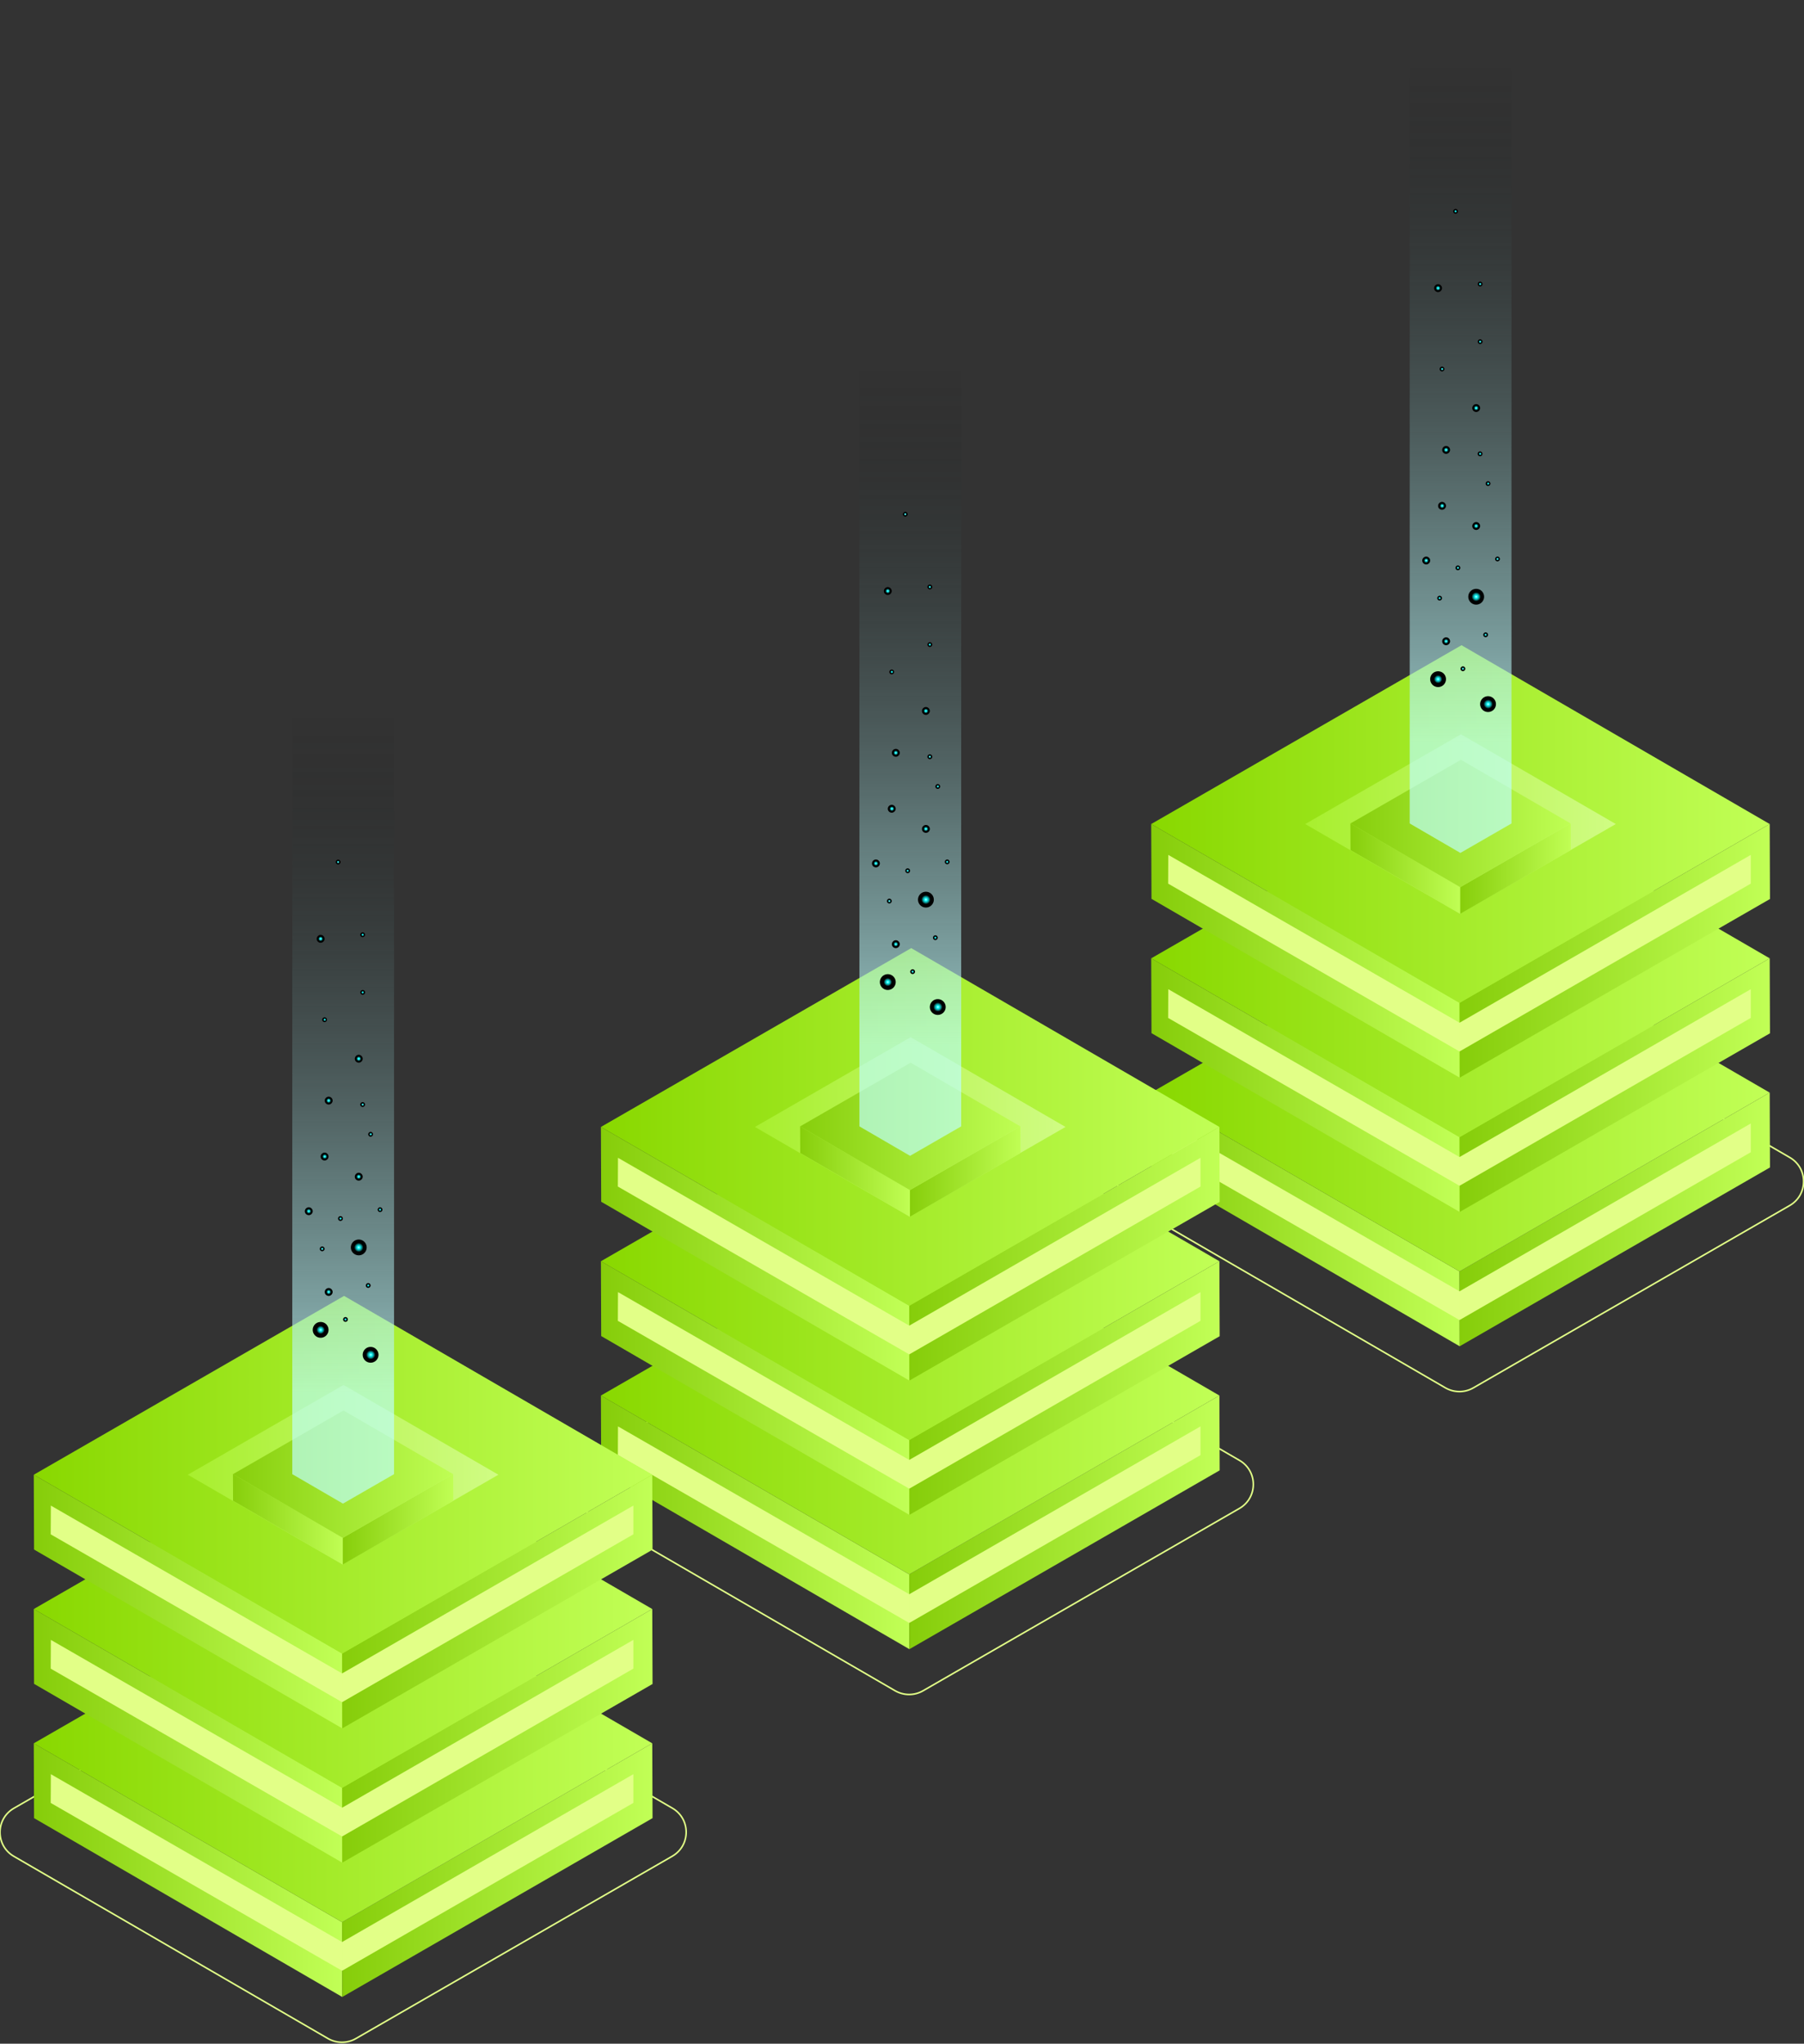 <svg xmlns="http://www.w3.org/2000/svg" width="573" height="649" fill="none"><rect width="100%" height="100%" fill="#333333" stroke="none"/><path stroke="#E2FF87" stroke-miterlimit="10" stroke-width=".5" d="m359.333 382.864 99.771 57.861c2.736 1.567 6.099 1.611 8.879 0l100.488-57.906c5.874-3.401 5.874-11.858 0-15.259L468.7 309.698c-2.735-1.566-6.098-1.611-8.878 0l-100.489 57.906c-5.874 3.401-5.874 11.859 0 15.26z"/><path fill="url(#a)" d="m365.655 346.975.09 23.762 97.888 56.787-.045-23.762-97.933-56.787z"/><path fill="url(#b)" d="m463.588 403.762.045 23.762 98.56-56.787-.089-23.762-98.516 56.787z"/><path fill="url(#c)" d="m365.655 346.975 97.933 56.787 98.516-56.787-97.888-56.787-98.561 56.787z"/><path fill="#E2FF87" d="M556.096 356.775v9.129l-92.507 53.297v-9.129l92.507-53.297zm-92.508 62.426v-9.129l-92.507-53.297-.045 9.129 92.552 53.297z"/><path fill="url(#d)" d="m365.655 304.329.09 23.762 97.888 56.787-.045-23.762-97.933-56.787z"/><path fill="url(#e)" d="m463.588 361.116.045 23.762 98.56-56.742-.089-23.807-98.516 56.787z"/><path fill="url(#f)" d="m365.657 304.33 97.933 56.788 98.515-56.788-97.887-56.787-98.561 56.787z"/><path fill="#E2FF87" d="M556.096 314.13v9.129l-92.507 53.297v-9.129l92.507-53.297zm-92.508 62.427v-9.129l-92.507-53.297-.045 9.129 92.552 53.297z"/><path fill="url(#g)" d="m365.655 261.681.09 23.762 97.888 56.787-.045-23.762-97.933-56.787z"/><path fill="url(#h)" d="m463.588 318.468.045 23.762 98.56-56.743-.089-23.806-98.516 56.787z"/><path fill="url(#i)" d="m365.655 261.682 97.933 56.787 98.516-56.787-97.888-56.787-98.561 56.787z"/><path fill="#E2FF87" d="M556.096 271.482v9.129l-92.507 53.297v-9.129l92.507-53.297zm-92.508 62.426v-9.129l-92.507-53.297-.045 9.129 92.552 53.297z"/><path fill="url(#j)" d="m414.576 261.682 49.146 28.506 49.505-28.506-49.191-28.505-49.46 28.505z"/><path fill="url(#k)" d="m428.926 261.502.045 8.458 34.841 20.226v-8.457l-34.886-20.227z"/><path fill="url(#l)" d="M463.811 281.729v8.457l35.111-20.226-.045-8.458-35.066 20.227z"/><path fill="url(#m)" d="m428.925 261.503 34.886 20.227 35.066-20.227-34.841-20.227-35.111 20.227z"/><path fill="url(#n)" d="M447.76 10.278 463.947.926l16.143 9.352v251.225l-16.233 9.353-16.097-9.353V10.278z" opacity=".67" style="mix-blend-mode:screen"/><path fill="url(#o)" d="M468.88 192.006a2.51 2.51 0 0 1-2.512-2.506 2.51 2.51 0 0 1 2.512-2.506 2.509 2.509 0 0 1 2.511 2.506 2.509 2.509 0 0 1-2.511 2.506z" style="mix-blend-mode:screen"/><path fill="url(#p)" d="M470.134 223.599a2.505 2.505 0 0 0 2.511 2.506 2.505 2.505 0 0 0 2.511-2.506 2.505 2.505 0 0 0-2.511-2.506 2.505 2.505 0 0 0-2.511 2.506z" style="mix-blend-mode:screen"/><path fill="url(#q)" d="M456.774 218.185a2.508 2.508 0 0 1-2.511-2.506 2.508 2.508 0 0 1 2.511-2.506 2.508 2.508 0 0 1 2.511 2.506 2.508 2.508 0 0 1-2.511 2.506z" style="mix-blend-mode:screen"/><path fill="url(#r)" d="M451.749 177.999c0 .716.583 1.253 1.255 1.253.673 0 1.256-.582 1.256-1.253 0-.671-.583-1.253-1.256-1.253-.672 0-1.255.582-1.255 1.253z" style="mix-blend-mode:screen"/><path fill="url(#s)" d="M456.774 160.637c0 .716.583 1.253 1.256 1.253.672 0 1.255-.582 1.255-1.253 0-.671-.583-1.253-1.255-1.253-.673 0-1.256.582-1.256 1.253z" style="mix-blend-mode:screen"/><path fill="url(#t)" d="M467.624 129.579c0 .716.583 1.253 1.255 1.253.673 0 1.256-.582 1.256-1.253 0-.671-.583-1.253-1.256-1.253-.672 0-1.255.582-1.255 1.253z" style="mix-blend-mode:screen"/><path fill="url(#u)" d="M455.516 91.5c0 .715.583 1.252 1.256 1.252.672 0 1.255-.582 1.255-1.253 0-.671-.583-1.253-1.255-1.253-.673 0-1.256.582-1.256 1.253z" style="mix-blend-mode:screen"/><path fill="url(#v)" d="M467.624 167.036c0 .716.583 1.253 1.255 1.253.673 0 1.256-.582 1.256-1.253 0-.671-.583-1.253-1.256-1.253-.672 0-1.255.582-1.255 1.253z" style="mix-blend-mode:screen"/><path fill="url(#w)" d="M458.071 142.872c0 .716.583 1.253 1.255 1.253.673 0 1.256-.582 1.256-1.253 0-.671-.583-1.253-1.256-1.253-.672 0-1.255.582-1.255 1.253z" style="mix-blend-mode:screen"/><path fill="url(#x)" d="M458.073 203.642c0 .716.583 1.253 1.255 1.253.673 0 1.256-.582 1.256-1.253 0-.672-.583-1.253-1.256-1.253-.672 0-1.255.581-1.255 1.253z" style="mix-blend-mode:screen"/><path fill="url(#y)" d="M471.12 201.583c0 .447.359.761.762.761a.785.785 0 0 0 .763-.761.785.785 0 0 0-.763-.761.785.785 0 0 0-.762.761z" style="mix-blend-mode:screen"/><path fill="url(#z)" d="M456.503 189.948c0 .448.358.761.762.761a.784.784 0 0 0 .762-.761.784.784 0 0 0-.762-.76.784.784 0 0 0-.762.76z" style="mix-blend-mode:screen"/><path fill="url(#A)" d="M469.37 108.504c0 .447.359.761.762.761a.785.785 0 0 0 .763-.761.785.785 0 0 0-.763-.761.785.785 0 0 0-.762.761z" style="mix-blend-mode:screen"/><path fill="url(#B)" d="M470.132 90.962a.761.761 0 1 1-.001-1.523.761.761 0 0 1 .001 1.523z" style="mix-blend-mode:screen"/><path fill="url(#C)" d="M463.901 212.368c0 .448.359.761.762.761a.785.785 0 0 0 .763-.761.785.785 0 0 0-.763-.761.785.785 0 0 0-.762.761z" style="mix-blend-mode:screen"/><path fill="url(#D)" d="M474.888 177.507c0 .447.358.761.762.761a.785.785 0 0 0 .762-.761.785.785 0 0 0-.762-.761.784.784 0 0 0-.762.761z" style="mix-blend-mode:screen"/><path fill="url(#E)" d="M471.882 153.567c0 .448.358.761.762.761a.784.784 0 0 0 .762-.761.784.784 0 0 0-.762-.76.784.784 0 0 0-.762.76z" style="mix-blend-mode:screen"/><path fill="url(#F)" d="M461.569 67.11c0 .448.359.761.762.761a.785.785 0 0 0 .763-.76.785.785 0 0 0-.763-.761.785.785 0 0 0-.762.76z" style="mix-blend-mode:screen"/><path fill="url(#G)" d="M463.093 181.088a.762.762 0 1 1 0-1.523.762.762 0 0 1 0 1.523z" style="mix-blend-mode:screen"/><path fill="url(#H)" d="M470.132 144.885a.762.762 0 1 1 0-1.523.762.762 0 0 1 0 1.523z" style="mix-blend-mode:screen"/><path fill="url(#I)" d="M457.264 117.186c0 .447.359.76.763.76a.785.785 0 0 0 .762-.76.785.785 0 0 0-.762-.761.785.785 0 0 0-.763.761z" style="mix-blend-mode:screen"/><path stroke="#E2FF87" stroke-miterlimit="10" stroke-width=".5" d="m184.546 479.055 99.771 57.862c2.735 1.566 6.099 1.611 8.879 0l100.488-57.906c5.874-3.401 5.874-11.859 0-15.26l-99.771-57.861c-2.735-1.566-6.098-1.611-8.878 0l-100.489 57.906c-5.874 3.401-5.874 11.859 0 15.259z"/><path fill="url(#J)" d="m190.868 443.165.09 23.762 97.888 56.787-.045-23.762-97.933-56.787z"/><path fill="url(#K)" d="m288.801 499.952.045 23.762 98.56-56.787-.089-23.762-98.516 56.787z"/><path fill="url(#L)" d="m190.87 443.166 97.933 56.788 98.515-56.788-97.887-56.787-98.561 56.787z"/><path fill="#E2FF87" d="M381.309 452.966v9.129l-92.507 53.297v-9.129l92.507-53.297zm-92.508 62.427v-9.129l-92.507-53.297-.045 9.129 92.552 53.297z"/><path fill="url(#M)" d="m190.868 400.521.09 23.762 97.888 56.787-.045-23.762-97.933-56.787z"/><path fill="url(#N)" d="m288.801 457.308.045 23.762 98.56-56.743-.089-23.806-98.516 56.787z"/><path fill="url(#O)" d="m190.868 400.522 97.933 56.787 98.515-56.787-97.887-56.788-98.561 56.788z"/><path fill="#E2FF87" d="M381.309 410.322v9.129l-92.507 53.297v-9.129l92.507-53.297zm-92.508 62.426v-9.129l-92.507-53.297-.045 9.129 92.552 53.297z"/><path fill="url(#P)" d="m190.868 357.872.09 23.762 97.888 56.787-.045-23.762-97.933-56.787z"/><path fill="url(#Q)" d="m288.801 414.659.045 23.762 98.56-56.742-.089-23.807-98.516 56.787z"/><path fill="url(#R)" d="m190.87 357.873 97.933 56.788 98.515-56.788-97.887-56.787-98.561 56.787z"/><path fill="#E2FF87" d="M381.309 367.674v9.129L288.802 430.1v-9.129l92.507-53.297zM288.801 430.1v-9.129l-92.507-53.297-.045 9.129 92.552 53.297z"/><path fill="url(#S)" d="m239.789 357.874 49.146 28.505 49.504-28.505-49.19-28.506-49.46 28.506z"/><path fill="url(#T)" d="m254.137 357.694.045 8.458 34.841 20.227v-8.458l-34.886-20.227z"/><path fill="url(#U)" d="M289.024 377.921v8.458l35.111-20.227-.045-8.458-35.066 20.227z"/><path fill="url(#V)" d="m254.138 357.696 34.886 20.226 35.066-20.226-34.842-20.227-35.11 20.227z"/><path fill="url(#W)" d="m272.97 106.471 16.188-9.353 16.143 9.353v251.224l-16.233 9.353-16.098-9.353V106.471z" opacity=".67" style="mix-blend-mode:screen"/><path fill="url(#X)" d="M294.092 288.197a2.508 2.508 0 0 1-2.511-2.505 2.509 2.509 0 0 1 2.511-2.506 2.51 2.51 0 0 1 2.512 2.506 2.508 2.508 0 0 1-2.512 2.505z" style="mix-blend-mode:screen"/><path fill="url(#Y)" d="M295.347 319.79a2.505 2.505 0 0 0 2.511 2.506 2.505 2.505 0 0 0 2.511-2.506 2.505 2.505 0 0 0-2.511-2.506 2.505 2.505 0 0 0-2.511 2.506z" style="mix-blend-mode:screen"/><path fill="url(#Z)" d="M281.985 314.376a2.508 2.508 0 0 1-2.511-2.506 2.508 2.508 0 0 1 2.511-2.506 2.508 2.508 0 0 1 2.511 2.506 2.508 2.508 0 0 1-2.511 2.506z" style="mix-blend-mode:screen"/><path fill="url(#aa)" d="M276.962 274.19c0 .716.583 1.253 1.255 1.253.673 0 1.256-.581 1.256-1.253 0-.671-.583-1.252-1.256-1.252-.672 0-1.255.581-1.255 1.252z" style="mix-blend-mode:screen"/><path fill="url(#ab)" d="M281.985 256.828c0 .716.583 1.253 1.256 1.253.672 0 1.255-.582 1.255-1.253 0-.671-.583-1.253-1.255-1.253-.673 0-1.256.582-1.256 1.253z" style="mix-blend-mode:screen"/><path fill="url(#ac)" d="M292.837 225.771c0 .716.583 1.253 1.255 1.253.673 0 1.256-.582 1.256-1.253 0-.672-.583-1.253-1.256-1.253-.672 0-1.255.581-1.255 1.253z" style="mix-blend-mode:screen"/><path fill="url(#ad)" d="M280.731 187.69c0 .716.583 1.253 1.256 1.253.672 0 1.255-.581 1.255-1.253 0-.671-.583-1.252-1.255-1.252-.673 0-1.256.581-1.256 1.252z" style="mix-blend-mode:screen"/><path fill="url(#ae)" d="M292.837 263.228c0 .716.583 1.253 1.255 1.253.673 0 1.256-.582 1.256-1.253 0-.672-.583-1.253-1.256-1.253-.672 0-1.255.581-1.255 1.253z" style="mix-blend-mode:screen"/><path fill="url(#af)" d="M283.286 239.064c0 .716.583 1.253 1.255 1.253.673 0 1.256-.582 1.256-1.253 0-.672-.583-1.253-1.256-1.253-.672 0-1.255.581-1.255 1.253z" style="mix-blend-mode:screen"/><path fill="url(#ag)" d="M283.286 299.833c0 .716.583 1.253 1.255 1.253.673 0 1.256-.582 1.256-1.253 0-.671-.583-1.253-1.256-1.253-.672 0-1.255.582-1.255 1.253z" style="mix-blend-mode:screen"/><path fill="url(#ah)" d="M296.333 297.774c0 .448.359.761.762.761a.784.784 0 0 0 .762-.761.784.784 0 0 0-.762-.76.785.785 0 0 0-.762.76z" style="mix-blend-mode:screen"/><path fill="url(#ai)" d="M281.718 286.14c0 .447.358.76.762.76a.785.785 0 0 0 .762-.76.785.785 0 0 0-.762-.761.784.784 0 0 0-.762.761z" style="mix-blend-mode:screen"/><path fill="url(#aj)" d="M294.585 204.695c0 .448.359.761.762.761a.784.784 0 0 0 .762-.761.784.784 0 0 0-.762-.76.785.785 0 0 0-.762.76z" style="mix-blend-mode:screen"/><path fill="url(#ak)" d="M295.347 187.153a.76.76 0 1 1 0-1.521.76.76 0 1 1 0 1.521z" style="mix-blend-mode:screen"/><path fill="url(#al)" d="M289.116 308.56c0 .447.359.76.762.76a.785.785 0 0 0 .763-.76.785.785 0 0 0-.763-.761.785.785 0 0 0-.762.761z" style="mix-blend-mode:screen"/><path fill="url(#am)" d="M300.1 273.698c0 .448.359.761.763.761a.785.785 0 0 0 .762-.761.784.784 0 0 0-.762-.76.784.784 0 0 0-.763.76z" style="mix-blend-mode:screen"/><path fill="url(#an)" d="M297.097 249.759c0 .447.358.761.762.761a.785.785 0 0 0 .762-.761.785.785 0 0 0-.762-.761.784.784 0 0 0-.762.761z" style="mix-blend-mode:screen"/><path fill="url(#ao)" d="M286.782 163.302c0 .447.359.76.762.76a.785.785 0 0 0 .763-.76.785.785 0 0 0-.763-.761.785.785 0 0 0-.762.761z" style="mix-blend-mode:screen"/><path fill="url(#ap)" d="M288.306 277.279a.76.76 0 1 1 0-1.521.76.76 0 1 1 0 1.521z" style="mix-blend-mode:screen"/><path fill="url(#aq)" d="M295.347 241.076a.76.76 0 1 1-.002-1.522.76.76 0 0 1 .002 1.522z" style="mix-blend-mode:screen"/><path fill="url(#ar)" d="M282.477 213.377c0 .447.359.761.763.761a.785.785 0 0 0 .762-.761.785.785 0 0 0-.762-.761.785.785 0 0 0-.763.761z" style="mix-blend-mode:screen"/><path stroke="#E2FF87" stroke-miterlimit="10" stroke-width=".5" d="m4.405 589.498 99.772 57.861c2.735 1.566 6.098 1.611 8.878 0l100.489-57.906c5.874-3.401 5.874-11.859 0-15.26l-99.771-57.861c-2.736-1.566-6.099-1.611-8.879 0L4.405 574.238c-5.874 3.401-5.874 11.859 0 15.26z"/><path fill="url(#as)" d="m10.728 553.608.09 23.762 97.887 56.788-.045-23.762-97.932-56.788z"/><path fill="url(#at)" d="m108.66 610.396.045 23.762 98.561-56.788-.09-23.762-98.516 56.788z"/><path fill="url(#au)" d="m10.728 553.61 97.932 56.787 98.516-56.787-97.888-56.788-98.56 56.788z"/><path fill="#E2FF87" d="M201.168 563.41v9.129l-92.507 53.297v-9.129l92.507-53.297zm-92.508 62.426v-9.129L16.153 563.41l-.045 9.129 92.552 53.297z"/><path fill="url(#av)" d="m10.728 510.963.09 23.762 97.887 56.787-.045-23.762-97.932-56.787z"/><path fill="url(#aw)" d="m108.66 567.75.045 23.762 98.561-56.742-.09-23.807-98.516 56.787z"/><path fill="url(#ax)" d="m10.728 510.964 97.932 56.787 98.516-56.787-97.888-56.787-98.56 56.787z"/><path fill="#E2FF87" d="M201.168 520.765v9.129l-92.507 53.296v-9.129l92.507-53.296zM108.66 583.19v-9.129l-92.507-53.296-.045 9.129 92.552 53.296z"/><path fill="url(#ay)" d="m10.728 468.315.09 23.762 97.887 56.788-.045-23.762-97.932-56.788z"/><path fill="url(#az)" d="m108.66 525.103.045 23.762 98.561-56.743-.09-23.807-98.516 56.788z"/><path fill="url(#aA)" d="m10.73 468.317 97.932 56.787 98.516-56.787-97.888-56.788-98.56 56.788z"/><path fill="#E2FF87" d="M201.168 478.116v9.129l-92.507 53.297v-9.129l92.507-53.297zm-92.508 62.427v-9.129l-92.507-53.297-.045 9.129 92.552 53.297z"/><path fill="url(#aB)" d="m59.65 468.316 49.146 28.506 49.505-28.506-49.191-28.505-49.46 28.505z"/><path fill="url(#aC)" d="m73.996 468.136.045 8.457 34.842 20.227v-8.457l-34.886-20.227z"/><path fill="url(#aD)" d="M108.884 488.363v8.457l35.11-20.227-.045-8.457-35.065 20.227z"/><path fill="url(#aE)" d="m73.997 468.137 34.887 20.227 35.065-20.227-34.841-20.227-35.11 20.227z"/><path fill="url(#aF)" d="m92.832 216.913 16.187-9.352 16.143 9.352v251.225l-16.232 9.352-16.098-9.352V216.913z" opacity=".67" style="mix-blend-mode:screen"/><path fill="url(#aG)" d="M113.952 398.641a2.508 2.508 0 0 1-2.511-2.506 2.508 2.508 0 0 1 2.511-2.506 2.508 2.508 0 0 1 2.511 2.506 2.508 2.508 0 0 1-2.511 2.506z" style="mix-blend-mode:screen"/><path fill="url(#aH)" d="M115.206 430.234a2.505 2.505 0 0 0 2.511 2.506 2.505 2.505 0 1 0 0-5.012 2.504 2.504 0 0 0-2.511 2.506z" style="mix-blend-mode:screen"/><path fill="url(#aI)" d="M101.844 424.82a2.509 2.509 0 0 1-2.51-2.506 2.509 2.509 0 0 1 2.51-2.506 2.508 2.508 0 0 1 2.511 2.506 2.508 2.508 0 0 1-2.511 2.506z" style="mix-blend-mode:screen"/><path fill="url(#aJ)" d="M96.82 384.634c0 .716.584 1.253 1.257 1.253.672 0 1.255-.582 1.255-1.253 0-.671-.583-1.253-1.255-1.253-.673 0-1.256.582-1.256 1.253z" style="mix-blend-mode:screen"/><path fill="url(#aK)" d="M101.844 367.272c0 .716.583 1.253 1.256 1.253s1.255-.582 1.255-1.253c0-.672-.582-1.253-1.255-1.253-.673 0-1.256.581-1.256 1.253z" style="mix-blend-mode:screen"/><path fill="url(#aL)" d="M112.696 336.214c0 .716.583 1.253 1.255 1.253.673 0 1.256-.582 1.256-1.253 0-.671-.583-1.253-1.256-1.253-.672 0-1.255.582-1.255 1.253z" style="mix-blend-mode:screen"/><path fill="url(#aM)" d="M100.59 298.134c0 .716.583 1.253 1.256 1.253s1.256-.582 1.256-1.253c0-.671-.583-1.253-1.256-1.253s-1.256.582-1.256 1.253z" style="mix-blend-mode:screen"/><path fill="url(#aN)" d="M112.696 373.671c0 .716.583 1.253 1.255 1.253.673 0 1.256-.582 1.256-1.253 0-.671-.583-1.253-1.256-1.253-.672 0-1.255.582-1.255 1.253z" style="mix-blend-mode:screen"/><path fill="url(#aO)" d="M103.145 349.506c0 .716.583 1.253 1.256 1.253.672 0 1.255-.582 1.255-1.253 0-.671-.583-1.253-1.255-1.253-.673 0-1.256.582-1.256 1.253z" style="mix-blend-mode:screen"/><path fill="url(#aP)" d="M103.145 410.276c0 .716.583 1.253 1.256 1.253.672 0 1.255-.581 1.255-1.253 0-.671-.583-1.253-1.255-1.253-.673 0-1.256.582-1.256 1.253z" style="mix-blend-mode:screen"/><path fill="url(#aQ)" d="M116.192 408.218c0 .447.359.761.762.761a.785.785 0 0 0 .763-.761.785.785 0 0 0-.763-.761.785.785 0 0 0-.762.761z" style="mix-blend-mode:screen"/><path fill="url(#aR)" d="M101.577 396.583c0 .447.359.761.762.761a.785.785 0 0 0 .763-.761.785.785 0 0 0-.763-.761.785.785 0 0 0-.762.761z" style="mix-blend-mode:screen"/><path fill="url(#aS)" d="M114.444 315.139c0 .447.359.76.762.76a.785.785 0 0 0 .763-.76.785.785 0 0 0-.763-.761.785.785 0 0 0-.762.761z" style="mix-blend-mode:screen"/><path fill="url(#aT)" d="M115.206 297.597a.762.762 0 1 1 0-1.523.762.762 0 0 1 0 1.523z" style="mix-blend-mode:screen"/><path fill="url(#aU)" d="M108.975 419.003c0 .447.359.761.763.761a.785.785 0 0 0 .762-.761.785.785 0 0 0-.762-.761.785.785 0 0 0-.763.761z" style="mix-blend-mode:screen"/><path fill="url(#aV)" d="M119.96 384.142c0 .447.359.76.762.76a.784.784 0 0 0 .762-.76.784.784 0 0 0-.762-.761.785.785 0 0 0-.762.761z" style="mix-blend-mode:screen"/><path fill="url(#aW)" d="M116.956 360.201c0 .448.359.761.762.761a.784.784 0 0 0 .762-.761.784.784 0 0 0-.762-.761.785.785 0 0 0-.762.761z" style="mix-blend-mode:screen"/><path fill="url(#aX)" d="M106.641 273.745c0 .448.359.761.763.761a.785.785 0 0 0 .762-.761.785.785 0 0 0-.762-.761.785.785 0 0 0-.763.761z" style="mix-blend-mode:screen"/><path fill="url(#aY)" d="M108.165 387.723a.762.762 0 1 1 0-1.523.762.762 0 0 1 0 1.523z" style="mix-blend-mode:screen"/><path fill="url(#aZ)" d="M115.206 351.52a.762.762 0 1 1 0-1.523.762.762 0 0 1 0 1.523z" style="mix-blend-mode:screen"/><path fill="url(#ba)" d="M102.337 323.82c0 .448.358.761.762.761a.784.784 0 0 0 .762-.761.784.784 0 0 0-.762-.76.784.784 0 0 0-.762.76z" style="mix-blend-mode:screen"/><defs><radialGradient id="o" cx="0" cy="0" r="1" gradientTransform="matrix(-2.511 0 0 -2.506 468.88 189.5)" gradientUnits="userSpaceOnUse"><stop stop-color="#fff"/><stop offset=".14" stop-color="#18FFFF"/><stop offset=".18" stop-color="#16F3F3"/><stop offset=".24" stop-color="#14D6D6"/><stop offset=".33" stop-color="#0FA6A6"/><stop offset=".44" stop-color="#096363"/><stop offset=".56" stop-color="#010F0F"/><stop offset=".58"/></radialGradient><radialGradient id="p" cx="0" cy="0" r="1" gradientTransform="matrix(-2.511 0 0 -2.506 472.69 223.599)" gradientUnits="userSpaceOnUse"><stop stop-color="#fff"/><stop offset=".14" stop-color="#18FFFF"/><stop offset=".18" stop-color="#16F3F3"/><stop offset=".24" stop-color="#14D6D6"/><stop offset=".33" stop-color="#0FA6A6"/><stop offset=".44" stop-color="#096363"/><stop offset=".56" stop-color="#010F0F"/><stop offset=".58"/></radialGradient><radialGradient id="q" cx="0" cy="0" r="1" gradientTransform="matrix(-2.242 0 0 -2.237 456.774 215.679)" gradientUnits="userSpaceOnUse"><stop stop-color="#fff"/><stop offset=".14" stop-color="#18FFFF"/><stop offset=".18" stop-color="#16F3F3"/><stop offset=".24" stop-color="#14D6D6"/><stop offset=".33" stop-color="#0FA6A6"/><stop offset=".44" stop-color="#096363"/><stop offset=".56" stop-color="#010F0F"/><stop offset=".58"/></radialGradient><radialGradient id="r" cx="0" cy="0" r="1" gradientTransform="matrix(-1.256 0 0 -1.253 453.004 178)" gradientUnits="userSpaceOnUse"><stop stop-color="#fff"/><stop offset=".14" stop-color="#18FFFF"/><stop offset=".18" stop-color="#16F3F3"/><stop offset=".24" stop-color="#14D6D6"/><stop offset=".33" stop-color="#0FA6A6"/><stop offset=".44" stop-color="#096363"/><stop offset=".56" stop-color="#010F0F"/><stop offset=".58"/></radialGradient><radialGradient id="s" cx="0" cy="0" r="1" gradientTransform="matrix(-1.256 0 0 -1.253 458.074 160.637)" gradientUnits="userSpaceOnUse"><stop stop-color="#fff"/><stop offset=".14" stop-color="#18FFFF"/><stop offset=".18" stop-color="#16F3F3"/><stop offset=".24" stop-color="#14D6D6"/><stop offset=".33" stop-color="#0FA6A6"/><stop offset=".44" stop-color="#096363"/><stop offset=".56" stop-color="#010F0F"/><stop offset=".58"/></radialGradient><radialGradient id="t" cx="0" cy="0" r="1" gradientTransform="matrix(-1.256 0 0 -1.253 468.879 129.579)" gradientUnits="userSpaceOnUse"><stop stop-color="#fff"/><stop offset=".14" stop-color="#18FFFF"/><stop offset=".18" stop-color="#16F3F3"/><stop offset=".24" stop-color="#14D6D6"/><stop offset=".33" stop-color="#0FA6A6"/><stop offset=".44" stop-color="#096363"/><stop offset=".56" stop-color="#010F0F"/><stop offset=".58"/></radialGradient><radialGradient id="u" cx="0" cy="0" r="1" gradientTransform="matrix(-1.256 0 0 -1.253 456.772 91.5)" gradientUnits="userSpaceOnUse"><stop stop-color="#fff"/><stop offset=".14" stop-color="#18FFFF"/><stop offset=".18" stop-color="#16F3F3"/><stop offset=".24" stop-color="#14D6D6"/><stop offset=".33" stop-color="#0FA6A6"/><stop offset=".44" stop-color="#096363"/><stop offset=".56" stop-color="#010F0F"/><stop offset=".58"/></radialGradient><radialGradient id="v" cx="0" cy="0" r="1" gradientTransform="matrix(-1.256 0 0 -1.253 468.879 167.036)" gradientUnits="userSpaceOnUse"><stop stop-color="#fff"/><stop offset=".14" stop-color="#18FFFF"/><stop offset=".18" stop-color="#16F3F3"/><stop offset=".24" stop-color="#14D6D6"/><stop offset=".33" stop-color="#0FA6A6"/><stop offset=".44" stop-color="#096363"/><stop offset=".56" stop-color="#010F0F"/><stop offset=".58"/></radialGradient><radialGradient id="w" cx="0" cy="0" r="1" gradientTransform="matrix(-1.256 0 0 -1.253 459.326 142.872)" gradientUnits="userSpaceOnUse"><stop stop-color="#fff"/><stop offset=".14" stop-color="#18FFFF"/><stop offset=".18" stop-color="#16F3F3"/><stop offset=".24" stop-color="#14D6D6"/><stop offset=".33" stop-color="#0FA6A6"/><stop offset=".44" stop-color="#096363"/><stop offset=".56" stop-color="#010F0F"/><stop offset=".58"/></radialGradient><radialGradient id="x" cx="0" cy="0" r="1" gradientTransform="matrix(-1.256 0 0 -1.253 459.328 203.642)" gradientUnits="userSpaceOnUse"><stop stop-color="#fff"/><stop offset=".14" stop-color="#18FFFF"/><stop offset=".18" stop-color="#16F3F3"/><stop offset=".24" stop-color="#14D6D6"/><stop offset=".33" stop-color="#0FA6A6"/><stop offset=".44" stop-color="#096363"/><stop offset=".56" stop-color="#010F0F"/><stop offset=".58"/></radialGradient><radialGradient id="y" cx="0" cy="0" r="1" gradientTransform="matrix(-.762 0 0 -.761 471.882 201.583)" gradientUnits="userSpaceOnUse"><stop stop-color="#fff"/><stop offset=".14" stop-color="#18FFFF"/><stop offset=".18" stop-color="#16F3F3"/><stop offset=".24" stop-color="#14D6D6"/><stop offset=".33" stop-color="#0FA6A6"/><stop offset=".44" stop-color="#096363"/><stop offset=".56" stop-color="#010F0F"/><stop offset=".58"/></radialGradient><radialGradient id="z" cx="0" cy="0" r="1" gradientTransform="matrix(-.762 0 0 -.761 457.265 189.948)" gradientUnits="userSpaceOnUse"><stop stop-color="#fff"/><stop offset=".14" stop-color="#18FFFF"/><stop offset=".18" stop-color="#16F3F3"/><stop offset=".24" stop-color="#14D6D6"/><stop offset=".33" stop-color="#0FA6A6"/><stop offset=".44" stop-color="#096363"/><stop offset=".56" stop-color="#010F0F"/><stop offset=".58"/></radialGradient><radialGradient id="A" cx="0" cy="0" r="1" gradientTransform="matrix(-.762 0 0 -.761 470.132 108.504)" gradientUnits="userSpaceOnUse"><stop stop-color="#fff"/><stop offset=".14" stop-color="#18FFFF"/><stop offset=".18" stop-color="#16F3F3"/><stop offset=".24" stop-color="#14D6D6"/><stop offset=".33" stop-color="#0FA6A6"/><stop offset=".44" stop-color="#096363"/><stop offset=".56" stop-color="#010F0F"/><stop offset=".58"/></radialGradient><radialGradient id="B" cx="0" cy="0" r="1" gradientTransform="matrix(-.762 0 0 -.761 470.132 90.201)" gradientUnits="userSpaceOnUse"><stop stop-color="#fff"/><stop offset=".14" stop-color="#18FFFF"/><stop offset=".18" stop-color="#16F3F3"/><stop offset=".24" stop-color="#14D6D6"/><stop offset=".33" stop-color="#0FA6A6"/><stop offset=".44" stop-color="#096363"/><stop offset=".56" stop-color="#010F0F"/><stop offset=".58"/></radialGradient><radialGradient id="C" cx="0" cy="0" r="1" gradientTransform="matrix(-.762 0 0 -.761 464.663 212.368)" gradientUnits="userSpaceOnUse"><stop stop-color="#fff"/><stop offset=".14" stop-color="#18FFFF"/><stop offset=".18" stop-color="#16F3F3"/><stop offset=".24" stop-color="#14D6D6"/><stop offset=".33" stop-color="#0FA6A6"/><stop offset=".44" stop-color="#096363"/><stop offset=".56" stop-color="#010F0F"/><stop offset=".58"/></radialGradient><radialGradient id="D" cx="0" cy="0" r="1" gradientTransform="matrix(-.762 0 0 -.761 475.65 177.507)" gradientUnits="userSpaceOnUse"><stop stop-color="#fff"/><stop offset=".14" stop-color="#18FFFF"/><stop offset=".18" stop-color="#16F3F3"/><stop offset=".24" stop-color="#14D6D6"/><stop offset=".33" stop-color="#0FA6A6"/><stop offset=".44" stop-color="#096363"/><stop offset=".56" stop-color="#010F0F"/><stop offset=".58"/></radialGradient><radialGradient id="E" cx="0" cy="0" r="1" gradientTransform="matrix(-.762 0 0 -.761 472.689 153.567)" gradientUnits="userSpaceOnUse"><stop stop-color="#fff"/><stop offset=".14" stop-color="#18FFFF"/><stop offset=".18" stop-color="#16F3F3"/><stop offset=".24" stop-color="#14D6D6"/><stop offset=".33" stop-color="#0FA6A6"/><stop offset=".44" stop-color="#096363"/><stop offset=".56" stop-color="#010F0F"/><stop offset=".58"/></radialGradient><radialGradient id="F" cx="0" cy="0" r="1" gradientTransform="matrix(-.762 0 0 -.761 462.331 67.11)" gradientUnits="userSpaceOnUse"><stop stop-color="#fff"/><stop offset=".14" stop-color="#18FFFF"/><stop offset=".18" stop-color="#16F3F3"/><stop offset=".24" stop-color="#14D6D6"/><stop offset=".33" stop-color="#0FA6A6"/><stop offset=".44" stop-color="#096363"/><stop offset=".56" stop-color="#010F0F"/><stop offset=".58"/></radialGradient><radialGradient id="G" cx="0" cy="0" r="1" gradientTransform="matrix(-.762 0 0 -.761 463.093 180.327)" gradientUnits="userSpaceOnUse"><stop stop-color="#fff"/><stop offset=".14" stop-color="#18FFFF"/><stop offset=".18" stop-color="#16F3F3"/><stop offset=".24" stop-color="#14D6D6"/><stop offset=".33" stop-color="#0FA6A6"/><stop offset=".44" stop-color="#096363"/><stop offset=".56" stop-color="#010F0F"/><stop offset=".58"/></radialGradient><radialGradient id="H" cx="0" cy="0" r="1" gradientTransform="matrix(-.762 0 0 -.761 470.132 144.124)" gradientUnits="userSpaceOnUse"><stop stop-color="#fff"/><stop offset=".14" stop-color="#18FFFF"/><stop offset=".18" stop-color="#16F3F3"/><stop offset=".24" stop-color="#14D6D6"/><stop offset=".33" stop-color="#0FA6A6"/><stop offset=".44" stop-color="#096363"/><stop offset=".56" stop-color="#010F0F"/><stop offset=".58"/></radialGradient><radialGradient id="I" cx="0" cy="0" r="1" gradientTransform="matrix(-.762 0 0 -.761 458.072 117.186)" gradientUnits="userSpaceOnUse"><stop stop-color="#fff"/><stop offset=".14" stop-color="#18FFFF"/><stop offset=".18" stop-color="#16F3F3"/><stop offset=".24" stop-color="#14D6D6"/><stop offset=".33" stop-color="#0FA6A6"/><stop offset=".44" stop-color="#096363"/><stop offset=".56" stop-color="#010F0F"/><stop offset=".58"/></radialGradient><radialGradient id="X" cx="0" cy="0" r="1" gradientTransform="matrix(-2.511 0 0 -2.506 294.092 285.692)" gradientUnits="userSpaceOnUse"><stop stop-color="#fff"/><stop offset=".14" stop-color="#18FFFF"/><stop offset=".18" stop-color="#16F3F3"/><stop offset=".24" stop-color="#14D6D6"/><stop offset=".33" stop-color="#0FA6A6"/><stop offset=".44" stop-color="#096363"/><stop offset=".56" stop-color="#010F0F"/><stop offset=".58"/></radialGradient><radialGradient id="Y" cx="0" cy="0" r="1" gradientTransform="matrix(-2.511 0 0 -2.506 297.903 319.79)" gradientUnits="userSpaceOnUse"><stop stop-color="#fff"/><stop offset=".14" stop-color="#18FFFF"/><stop offset=".18" stop-color="#16F3F3"/><stop offset=".24" stop-color="#14D6D6"/><stop offset=".33" stop-color="#0FA6A6"/><stop offset=".44" stop-color="#096363"/><stop offset=".56" stop-color="#010F0F"/><stop offset=".58"/></radialGradient><radialGradient id="Z" cx="0" cy="0" r="1" gradientTransform="matrix(-2.242 0 0 -2.237 281.985 311.87)" gradientUnits="userSpaceOnUse"><stop stop-color="#fff"/><stop offset=".14" stop-color="#18FFFF"/><stop offset=".18" stop-color="#16F3F3"/><stop offset=".24" stop-color="#14D6D6"/><stop offset=".33" stop-color="#0FA6A6"/><stop offset=".44" stop-color="#096363"/><stop offset=".56" stop-color="#010F0F"/><stop offset=".58"/></radialGradient><radialGradient id="aa" cx="0" cy="0" r="1" gradientTransform="matrix(-1.256 0 0 -1.253 278.217 274.19)" gradientUnits="userSpaceOnUse"><stop stop-color="#fff"/><stop offset=".14" stop-color="#18FFFF"/><stop offset=".18" stop-color="#16F3F3"/><stop offset=".24" stop-color="#14D6D6"/><stop offset=".33" stop-color="#0FA6A6"/><stop offset=".44" stop-color="#096363"/><stop offset=".56" stop-color="#010F0F"/><stop offset=".58"/></radialGradient><radialGradient id="ab" cx="0" cy="0" r="1" gradientTransform="matrix(-1.256 0 0 -1.253 283.285 256.828)" gradientUnits="userSpaceOnUse"><stop stop-color="#fff"/><stop offset=".14" stop-color="#18FFFF"/><stop offset=".18" stop-color="#16F3F3"/><stop offset=".24" stop-color="#14D6D6"/><stop offset=".33" stop-color="#0FA6A6"/><stop offset=".44" stop-color="#096363"/><stop offset=".56" stop-color="#010F0F"/><stop offset=".58"/></radialGradient><radialGradient id="ac" cx="0" cy="0" r="1" gradientTransform="matrix(-1.256 0 0 -1.253 294.092 225.771)" gradientUnits="userSpaceOnUse"><stop stop-color="#fff"/><stop offset=".14" stop-color="#18FFFF"/><stop offset=".18" stop-color="#16F3F3"/><stop offset=".24" stop-color="#14D6D6"/><stop offset=".33" stop-color="#0FA6A6"/><stop offset=".44" stop-color="#096363"/><stop offset=".56" stop-color="#010F0F"/><stop offset=".58"/></radialGradient><radialGradient id="ad" cx="0" cy="0" r="1" gradientTransform="matrix(-1.256 0 0 -1.253 281.987 187.69)" gradientUnits="userSpaceOnUse"><stop stop-color="#fff"/><stop offset=".14" stop-color="#18FFFF"/><stop offset=".18" stop-color="#16F3F3"/><stop offset=".24" stop-color="#14D6D6"/><stop offset=".33" stop-color="#0FA6A6"/><stop offset=".44" stop-color="#096363"/><stop offset=".56" stop-color="#010F0F"/><stop offset=".58"/></radialGradient><radialGradient id="ae" cx="0" cy="0" r="1" gradientTransform="matrix(-1.256 0 0 -1.253 294.092 263.228)" gradientUnits="userSpaceOnUse"><stop stop-color="#fff"/><stop offset=".14" stop-color="#18FFFF"/><stop offset=".18" stop-color="#16F3F3"/><stop offset=".24" stop-color="#14D6D6"/><stop offset=".33" stop-color="#0FA6A6"/><stop offset=".44" stop-color="#096363"/><stop offset=".56" stop-color="#010F0F"/><stop offset=".58"/></radialGradient><radialGradient id="af" cx="0" cy="0" r="1" gradientTransform="matrix(-1.256 0 0 -1.253 284.541 239.064)" gradientUnits="userSpaceOnUse"><stop stop-color="#fff"/><stop offset=".14" stop-color="#18FFFF"/><stop offset=".18" stop-color="#16F3F3"/><stop offset=".24" stop-color="#14D6D6"/><stop offset=".33" stop-color="#0FA6A6"/><stop offset=".44" stop-color="#096363"/><stop offset=".56" stop-color="#010F0F"/><stop offset=".58"/></radialGradient><radialGradient id="ag" cx="0" cy="0" r="1" gradientTransform="matrix(-1.256 0 0 -1.253 284.541 299.833)" gradientUnits="userSpaceOnUse"><stop stop-color="#fff"/><stop offset=".14" stop-color="#18FFFF"/><stop offset=".18" stop-color="#16F3F3"/><stop offset=".24" stop-color="#14D6D6"/><stop offset=".33" stop-color="#0FA6A6"/><stop offset=".44" stop-color="#096363"/><stop offset=".56" stop-color="#010F0F"/><stop offset=".58"/></radialGradient><radialGradient id="ah" cx="0" cy="0" r="1" gradientTransform="matrix(-.762 0 0 -.761 297.095 297.774)" gradientUnits="userSpaceOnUse"><stop stop-color="#fff"/><stop offset=".14" stop-color="#18FFFF"/><stop offset=".18" stop-color="#16F3F3"/><stop offset=".24" stop-color="#14D6D6"/><stop offset=".33" stop-color="#0FA6A6"/><stop offset=".44" stop-color="#096363"/><stop offset=".56" stop-color="#010F0F"/><stop offset=".58"/></radialGradient><radialGradient id="ai" cx="0" cy="0" r="1" gradientTransform="matrix(-.762 0 0 -.761 282.48 286.14)" gradientUnits="userSpaceOnUse"><stop stop-color="#fff"/><stop offset=".14" stop-color="#18FFFF"/><stop offset=".18" stop-color="#16F3F3"/><stop offset=".24" stop-color="#14D6D6"/><stop offset=".33" stop-color="#0FA6A6"/><stop offset=".44" stop-color="#096363"/><stop offset=".56" stop-color="#010F0F"/><stop offset=".58"/></radialGradient><radialGradient id="aj" cx="0" cy="0" r="1" gradientTransform="matrix(-.762 0 0 -.761 295.347 204.695)" gradientUnits="userSpaceOnUse"><stop stop-color="#fff"/><stop offset=".14" stop-color="#18FFFF"/><stop offset=".18" stop-color="#16F3F3"/><stop offset=".24" stop-color="#14D6D6"/><stop offset=".33" stop-color="#0FA6A6"/><stop offset=".44" stop-color="#096363"/><stop offset=".56" stop-color="#010F0F"/><stop offset=".58"/></radialGradient><radialGradient id="ak" cx="0" cy="0" r="1" gradientTransform="matrix(-.762 0 0 -.761 295.347 186.393)" gradientUnits="userSpaceOnUse"><stop stop-color="#fff"/><stop offset=".14" stop-color="#18FFFF"/><stop offset=".18" stop-color="#16F3F3"/><stop offset=".24" stop-color="#14D6D6"/><stop offset=".33" stop-color="#0FA6A6"/><stop offset=".44" stop-color="#096363"/><stop offset=".56" stop-color="#010F0F"/><stop offset=".58"/></radialGradient><radialGradient id="al" cx="0" cy="0" r="1" gradientTransform="matrix(-.762 0 0 -.761 289.878 308.56)" gradientUnits="userSpaceOnUse"><stop stop-color="#fff"/><stop offset=".14" stop-color="#18FFFF"/><stop offset=".18" stop-color="#16F3F3"/><stop offset=".24" stop-color="#14D6D6"/><stop offset=".33" stop-color="#0FA6A6"/><stop offset=".44" stop-color="#096363"/><stop offset=".56" stop-color="#010F0F"/><stop offset=".58"/></radialGradient><radialGradient id="am" cx="0" cy="0" r="1" gradientTransform="matrix(-.762 0 0 -.761 300.863 273.698)" gradientUnits="userSpaceOnUse"><stop stop-color="#fff"/><stop offset=".14" stop-color="#18FFFF"/><stop offset=".18" stop-color="#16F3F3"/><stop offset=".24" stop-color="#14D6D6"/><stop offset=".33" stop-color="#0FA6A6"/><stop offset=".44" stop-color="#096363"/><stop offset=".56" stop-color="#010F0F"/><stop offset=".58"/></radialGradient><radialGradient id="an" cx="0" cy="0" r="1" gradientTransform="matrix(-.762 0 0 -.761 297.904 249.759)" gradientUnits="userSpaceOnUse"><stop stop-color="#fff"/><stop offset=".14" stop-color="#18FFFF"/><stop offset=".18" stop-color="#16F3F3"/><stop offset=".24" stop-color="#14D6D6"/><stop offset=".33" stop-color="#0FA6A6"/><stop offset=".44" stop-color="#096363"/><stop offset=".56" stop-color="#010F0F"/><stop offset=".58"/></radialGradient><radialGradient id="ao" cx="0" cy="0" r="1" gradientTransform="matrix(-.762 0 0 -.761 287.544 163.302)" gradientUnits="userSpaceOnUse"><stop stop-color="#fff"/><stop offset=".14" stop-color="#18FFFF"/><stop offset=".18" stop-color="#16F3F3"/><stop offset=".24" stop-color="#14D6D6"/><stop offset=".33" stop-color="#0FA6A6"/><stop offset=".44" stop-color="#096363"/><stop offset=".56" stop-color="#010F0F"/><stop offset=".58"/></radialGradient><radialGradient id="ap" cx="0" cy="0" r="1" gradientTransform="matrix(-.762 0 0 -.761 288.306 276.519)" gradientUnits="userSpaceOnUse"><stop stop-color="#fff"/><stop offset=".14" stop-color="#18FFFF"/><stop offset=".18" stop-color="#16F3F3"/><stop offset=".24" stop-color="#14D6D6"/><stop offset=".33" stop-color="#0FA6A6"/><stop offset=".44" stop-color="#096363"/><stop offset=".56" stop-color="#010F0F"/><stop offset=".58"/></radialGradient><radialGradient id="aq" cx="0" cy="0" r="1" gradientTransform="matrix(-.762 0 0 -.761 295.347 240.315)" gradientUnits="userSpaceOnUse"><stop stop-color="#fff"/><stop offset=".14" stop-color="#18FFFF"/><stop offset=".18" stop-color="#16F3F3"/><stop offset=".24" stop-color="#14D6D6"/><stop offset=".33" stop-color="#0FA6A6"/><stop offset=".44" stop-color="#096363"/><stop offset=".56" stop-color="#010F0F"/><stop offset=".58"/></radialGradient><radialGradient id="ar" cx="0" cy="0" r="1" gradientTransform="matrix(-.762 0 0 -.761 283.284 213.377)" gradientUnits="userSpaceOnUse"><stop stop-color="#fff"/><stop offset=".14" stop-color="#18FFFF"/><stop offset=".18" stop-color="#16F3F3"/><stop offset=".24" stop-color="#14D6D6"/><stop offset=".33" stop-color="#0FA6A6"/><stop offset=".44" stop-color="#096363"/><stop offset=".56" stop-color="#010F0F"/><stop offset=".58"/></radialGradient><radialGradient id="aG" cx="0" cy="0" r="1" gradientTransform="matrix(-2.511 0 0 -2.506 113.952 396.135)" gradientUnits="userSpaceOnUse"><stop stop-color="#fff"/><stop offset=".14" stop-color="#18FFFF"/><stop offset=".18" stop-color="#16F3F3"/><stop offset=".24" stop-color="#14D6D6"/><stop offset=".33" stop-color="#0FA6A6"/><stop offset=".44" stop-color="#096363"/><stop offset=".56" stop-color="#010F0F"/><stop offset=".58"/></radialGradient><radialGradient id="aH" cx="0" cy="0" r="1" gradientTransform="matrix(-2.511 0 0 -2.506 117.762 430.234)" gradientUnits="userSpaceOnUse"><stop stop-color="#fff"/><stop offset=".14" stop-color="#18FFFF"/><stop offset=".18" stop-color="#16F3F3"/><stop offset=".24" stop-color="#14D6D6"/><stop offset=".33" stop-color="#0FA6A6"/><stop offset=".44" stop-color="#096363"/><stop offset=".56" stop-color="#010F0F"/><stop offset=".58"/></radialGradient><radialGradient id="aI" cx="0" cy="0" r="1" gradientTransform="matrix(-2.242 0 0 -2.237 101.844 422.314)" gradientUnits="userSpaceOnUse"><stop stop-color="#fff"/><stop offset=".14" stop-color="#18FFFF"/><stop offset=".18" stop-color="#16F3F3"/><stop offset=".24" stop-color="#14D6D6"/><stop offset=".33" stop-color="#0FA6A6"/><stop offset=".44" stop-color="#096363"/><stop offset=".56" stop-color="#010F0F"/><stop offset=".58"/></radialGradient><radialGradient id="aJ" cx="0" cy="0" r="1" gradientTransform="matrix(-1.256 0 0 -1.253 98.076 384.634)" gradientUnits="userSpaceOnUse"><stop stop-color="#fff"/><stop offset=".14" stop-color="#18FFFF"/><stop offset=".18" stop-color="#16F3F3"/><stop offset=".24" stop-color="#14D6D6"/><stop offset=".33" stop-color="#0FA6A6"/><stop offset=".44" stop-color="#096363"/><stop offset=".56" stop-color="#010F0F"/><stop offset=".58"/></radialGradient><radialGradient id="aK" cx="0" cy="0" r="1" gradientTransform="matrix(-1.256 0 0 -1.253 103.145 367.272)" gradientUnits="userSpaceOnUse"><stop stop-color="#fff"/><stop offset=".14" stop-color="#18FFFF"/><stop offset=".18" stop-color="#16F3F3"/><stop offset=".24" stop-color="#14D6D6"/><stop offset=".33" stop-color="#0FA6A6"/><stop offset=".44" stop-color="#096363"/><stop offset=".56" stop-color="#010F0F"/><stop offset=".58"/></radialGradient><radialGradient id="aL" cx="0" cy="0" r="1" gradientTransform="matrix(-1.256 0 0 -1.253 113.951 336.214)" gradientUnits="userSpaceOnUse"><stop stop-color="#fff"/><stop offset=".14" stop-color="#18FFFF"/><stop offset=".18" stop-color="#16F3F3"/><stop offset=".24" stop-color="#14D6D6"/><stop offset=".33" stop-color="#0FA6A6"/><stop offset=".44" stop-color="#096363"/><stop offset=".56" stop-color="#010F0F"/><stop offset=".58"/></radialGradient><radialGradient id="aM" cx="0" cy="0" r="1" gradientTransform="matrix(-1.256 0 0 -1.253 101.846 298.134)" gradientUnits="userSpaceOnUse"><stop stop-color="#fff"/><stop offset=".14" stop-color="#18FFFF"/><stop offset=".18" stop-color="#16F3F3"/><stop offset=".24" stop-color="#14D6D6"/><stop offset=".33" stop-color="#0FA6A6"/><stop offset=".44" stop-color="#096363"/><stop offset=".56" stop-color="#010F0F"/><stop offset=".58"/></radialGradient><radialGradient id="aN" cx="0" cy="0" r="1" gradientTransform="matrix(-1.256 0 0 -1.253 113.951 373.671)" gradientUnits="userSpaceOnUse"><stop stop-color="#fff"/><stop offset=".14" stop-color="#18FFFF"/><stop offset=".18" stop-color="#16F3F3"/><stop offset=".24" stop-color="#14D6D6"/><stop offset=".33" stop-color="#0FA6A6"/><stop offset=".44" stop-color="#096363"/><stop offset=".56" stop-color="#010F0F"/><stop offset=".58"/></radialGradient><radialGradient id="aO" cx="0" cy="0" r="1" gradientTransform="matrix(-1.256 0 0 -1.253 104.401 349.506)" gradientUnits="userSpaceOnUse"><stop stop-color="#fff"/><stop offset=".14" stop-color="#18FFFF"/><stop offset=".18" stop-color="#16F3F3"/><stop offset=".24" stop-color="#14D6D6"/><stop offset=".33" stop-color="#0FA6A6"/><stop offset=".44" stop-color="#096363"/><stop offset=".56" stop-color="#010F0F"/><stop offset=".58"/></radialGradient><radialGradient id="aP" cx="0" cy="0" r="1" gradientTransform="matrix(-1.256 0 0 -1.253 104.401 410.276)" gradientUnits="userSpaceOnUse"><stop stop-color="#fff"/><stop offset=".14" stop-color="#18FFFF"/><stop offset=".18" stop-color="#16F3F3"/><stop offset=".24" stop-color="#14D6D6"/><stop offset=".33" stop-color="#0FA6A6"/><stop offset=".44" stop-color="#096363"/><stop offset=".56" stop-color="#010F0F"/><stop offset=".58"/></radialGradient><radialGradient id="aQ" cx="0" cy="0" r="1" gradientTransform="matrix(-.762 0 0 -.761 116.955 408.218)" gradientUnits="userSpaceOnUse"><stop stop-color="#fff"/><stop offset=".14" stop-color="#18FFFF"/><stop offset=".18" stop-color="#16F3F3"/><stop offset=".24" stop-color="#14D6D6"/><stop offset=".33" stop-color="#0FA6A6"/><stop offset=".44" stop-color="#096363"/><stop offset=".56" stop-color="#010F0F"/><stop offset=".58"/></radialGradient><radialGradient id="aR" cx="0" cy="0" r="1" gradientTransform="matrix(-.762 0 0 -.761 102.339 396.583)" gradientUnits="userSpaceOnUse"><stop stop-color="#fff"/><stop offset=".14" stop-color="#18FFFF"/><stop offset=".18" stop-color="#16F3F3"/><stop offset=".24" stop-color="#14D6D6"/><stop offset=".33" stop-color="#0FA6A6"/><stop offset=".44" stop-color="#096363"/><stop offset=".56" stop-color="#010F0F"/><stop offset=".58"/></radialGradient><radialGradient id="aS" cx="0" cy="0" r="1" gradientTransform="matrix(-.762 0 0 -.761 115.206 315.139)" gradientUnits="userSpaceOnUse"><stop stop-color="#fff"/><stop offset=".14" stop-color="#18FFFF"/><stop offset=".18" stop-color="#16F3F3"/><stop offset=".24" stop-color="#14D6D6"/><stop offset=".33" stop-color="#0FA6A6"/><stop offset=".44" stop-color="#096363"/><stop offset=".56" stop-color="#010F0F"/><stop offset=".58"/></radialGradient><radialGradient id="aT" cx="0" cy="0" r="1" gradientTransform="matrix(-.762 0 0 -.761 115.206 296.836)" gradientUnits="userSpaceOnUse"><stop stop-color="#fff"/><stop offset=".14" stop-color="#18FFFF"/><stop offset=".18" stop-color="#16F3F3"/><stop offset=".24" stop-color="#14D6D6"/><stop offset=".33" stop-color="#0FA6A6"/><stop offset=".44" stop-color="#096363"/><stop offset=".56" stop-color="#010F0F"/><stop offset=".58"/></radialGradient><radialGradient id="aU" cx="0" cy="0" r="1" gradientTransform="matrix(-.762 0 0 -.761 109.738 419.003)" gradientUnits="userSpaceOnUse"><stop stop-color="#fff"/><stop offset=".14" stop-color="#18FFFF"/><stop offset=".18" stop-color="#16F3F3"/><stop offset=".24" stop-color="#14D6D6"/><stop offset=".33" stop-color="#0FA6A6"/><stop offset=".44" stop-color="#096363"/><stop offset=".56" stop-color="#010F0F"/><stop offset=".58"/></radialGradient><radialGradient id="aV" cx="0" cy="0" r="1" gradientTransform="matrix(-.762 0 0 -.761 120.722 384.142)" gradientUnits="userSpaceOnUse"><stop stop-color="#fff"/><stop offset=".14" stop-color="#18FFFF"/><stop offset=".18" stop-color="#16F3F3"/><stop offset=".24" stop-color="#14D6D6"/><stop offset=".33" stop-color="#0FA6A6"/><stop offset=".44" stop-color="#096363"/><stop offset=".56" stop-color="#010F0F"/><stop offset=".58"/></radialGradient><radialGradient id="aW" cx="0" cy="0" r="1" gradientTransform="matrix(-.762 0 0 -.761 117.763 360.201)" gradientUnits="userSpaceOnUse"><stop stop-color="#fff"/><stop offset=".14" stop-color="#18FFFF"/><stop offset=".18" stop-color="#16F3F3"/><stop offset=".24" stop-color="#14D6D6"/><stop offset=".33" stop-color="#0FA6A6"/><stop offset=".44" stop-color="#096363"/><stop offset=".56" stop-color="#010F0F"/><stop offset=".58"/></radialGradient><radialGradient id="aX" cx="0" cy="0" r="1" gradientTransform="matrix(-.762 0 0 -.761 107.404 273.745)" gradientUnits="userSpaceOnUse"><stop stop-color="#fff"/><stop offset=".14" stop-color="#18FFFF"/><stop offset=".18" stop-color="#16F3F3"/><stop offset=".24" stop-color="#14D6D6"/><stop offset=".33" stop-color="#0FA6A6"/><stop offset=".44" stop-color="#096363"/><stop offset=".56" stop-color="#010F0F"/><stop offset=".58"/></radialGradient><radialGradient id="aY" cx="0" cy="0" r="1" gradientTransform="matrix(-.762 0 0 -.761 108.165 386.962)" gradientUnits="userSpaceOnUse"><stop stop-color="#fff"/><stop offset=".14" stop-color="#18FFFF"/><stop offset=".18" stop-color="#16F3F3"/><stop offset=".24" stop-color="#14D6D6"/><stop offset=".33" stop-color="#0FA6A6"/><stop offset=".44" stop-color="#096363"/><stop offset=".56" stop-color="#010F0F"/><stop offset=".58"/></radialGradient><radialGradient id="aZ" cx="0" cy="0" r="1" gradientTransform="matrix(-.762 0 0 -.761 115.206 350.759)" gradientUnits="userSpaceOnUse"><stop stop-color="#fff"/><stop offset=".14" stop-color="#18FFFF"/><stop offset=".18" stop-color="#16F3F3"/><stop offset=".24" stop-color="#14D6D6"/><stop offset=".33" stop-color="#0FA6A6"/><stop offset=".44" stop-color="#096363"/><stop offset=".56" stop-color="#010F0F"/><stop offset=".58"/></radialGradient><radialGradient id="ba" cx="0" cy="0" r="1" gradientTransform="matrix(-.762 0 0 -.761 103.144 323.82)" gradientUnits="userSpaceOnUse"><stop stop-color="#fff"/><stop offset=".14" stop-color="#18FFFF"/><stop offset=".18" stop-color="#16F3F3"/><stop offset=".24" stop-color="#14D6D6"/><stop offset=".33" stop-color="#0FA6A6"/><stop offset=".44" stop-color="#096363"/><stop offset=".56" stop-color="#010F0F"/><stop offset=".58"/></radialGradient><linearGradient id="a" x1="463.633" x2="365.655" y1="387.249" y2="387.249" gradientUnits="userSpaceOnUse"><stop stop-color="#C1FF56"/><stop offset="1" stop-color="#86CD0A"/></linearGradient><linearGradient id="b" x1="562.193" x2="463.588" y1="387.249" y2="387.249" gradientUnits="userSpaceOnUse"><stop stop-color="#C1FF56"/><stop offset="1" stop-color="#86CD0A"/></linearGradient><linearGradient id="c" x1="562.104" x2="365.655" y1="346.975" y2="346.975" gradientUnits="userSpaceOnUse"><stop stop-color="#C1FF56"/><stop offset="1" stop-color="#89D800"/></linearGradient><linearGradient id="d" x1="463.633" x2="365.655" y1="344.604" y2="344.604" gradientUnits="userSpaceOnUse"><stop stop-color="#C1FF56"/><stop offset="1" stop-color="#86CD0A"/></linearGradient><linearGradient id="e" x1="562.193" x2="463.588" y1="344.604" y2="344.604" gradientUnits="userSpaceOnUse"><stop stop-color="#C1FF56"/><stop offset="1" stop-color="#86CD0A"/></linearGradient><linearGradient id="f" x1="562.105" x2="365.657" y1="304.33" y2="304.33" gradientUnits="userSpaceOnUse"><stop stop-color="#C1FF56"/><stop offset="1" stop-color="#89D800"/></linearGradient><linearGradient id="g" x1="463.633" x2="365.655" y1="301.955" y2="301.955" gradientUnits="userSpaceOnUse"><stop stop-color="#C1FF56"/><stop offset="1" stop-color="#86CD0A"/></linearGradient><linearGradient id="h" x1="562.193" x2="463.588" y1="301.955" y2="301.955" gradientUnits="userSpaceOnUse"><stop stop-color="#C1FF56"/><stop offset="1" stop-color="#86CD0A"/></linearGradient><linearGradient id="i" x1="562.104" x2="365.655" y1="261.682" y2="261.682" gradientUnits="userSpaceOnUse"><stop stop-color="#C1FF56"/><stop offset="1" stop-color="#89D800"/></linearGradient><linearGradient id="j" x1="513.227" x2="414.576" y1="261.682" y2="261.682" gradientUnits="userSpaceOnUse"><stop stop-color="#D0FC84"/><stop offset="1" stop-color="#A8EF2E"/></linearGradient><linearGradient id="k" x1="463.812" x2="428.926" y1="275.822" y2="275.822" gradientUnits="userSpaceOnUse"><stop stop-color="#C0FE54"/><stop offset="1" stop-color="#87CE0B"/></linearGradient><linearGradient id="l" x1="498.922" x2="463.811" y1="275.822" y2="275.822" gradientUnits="userSpaceOnUse"><stop stop-color="#C0FE54"/><stop offset="1" stop-color="#87CE0B"/></linearGradient><linearGradient id="m" x1="498.877" x2="428.925" y1="261.503" y2="261.503" gradientUnits="userSpaceOnUse"><stop stop-color="#BFFE54"/><stop offset="1" stop-color="#87CE0C"/></linearGradient><linearGradient id="n" x1="463.902" x2="463.902" y1="18.691" y2="235.727" gradientUnits="userSpaceOnUse"><stop stop-opacity="0"/><stop offset=".08" stop-color="#101616" stop-opacity=".09"/><stop offset=".42" stop-color="#5A7878" stop-opacity=".47"/><stop offset=".7" stop-color="#8FC1C1" stop-opacity=".76"/><stop offset=".9" stop-color="#B1EDED" stop-opacity=".93"/><stop offset="1" stop-color="#BEFFFF"/></linearGradient><linearGradient id="J" x1="288.846" x2="190.868" y1="483.44" y2="483.44" gradientUnits="userSpaceOnUse"><stop stop-color="#C1FF56"/><stop offset="1" stop-color="#86CD0A"/></linearGradient><linearGradient id="K" x1="387.406" x2="288.801" y1="483.44" y2="483.44" gradientUnits="userSpaceOnUse"><stop stop-color="#C1FF56"/><stop offset="1" stop-color="#86CD0A"/></linearGradient><linearGradient id="L" x1="387.318" x2="190.87" y1="443.166" y2="443.166" gradientUnits="userSpaceOnUse"><stop stop-color="#C1FF56"/><stop offset="1" stop-color="#89D800"/></linearGradient><linearGradient id="M" x1="288.846" x2="190.868" y1="440.795" y2="440.795" gradientUnits="userSpaceOnUse"><stop stop-color="#C1FF56"/><stop offset="1" stop-color="#86CD0A"/></linearGradient><linearGradient id="N" x1="387.406" x2="288.801" y1="440.795" y2="440.795" gradientUnits="userSpaceOnUse"><stop stop-color="#C1FF56"/><stop offset="1" stop-color="#86CD0A"/></linearGradient><linearGradient id="O" x1="387.316" x2="190.868" y1="400.522" y2="400.522" gradientUnits="userSpaceOnUse"><stop stop-color="#C1FF56"/><stop offset="1" stop-color="#89D800"/></linearGradient><linearGradient id="P" x1="288.846" x2="190.868" y1="398.147" y2="398.147" gradientUnits="userSpaceOnUse"><stop stop-color="#C1FF56"/><stop offset="1" stop-color="#86CD0A"/></linearGradient><linearGradient id="Q" x1="387.406" x2="288.801" y1="398.147" y2="398.147" gradientUnits="userSpaceOnUse"><stop stop-color="#C1FF56"/><stop offset="1" stop-color="#86CD0A"/></linearGradient><linearGradient id="R" x1="387.318" x2="190.87" y1="357.873" y2="357.873" gradientUnits="userSpaceOnUse"><stop stop-color="#C1FF56"/><stop offset="1" stop-color="#89D800"/></linearGradient><linearGradient id="S" x1="338.439" x2="239.789" y1="357.874" y2="357.874" gradientUnits="userSpaceOnUse"><stop stop-color="#D0FC84"/><stop offset="1" stop-color="#A8EF2E"/></linearGradient><linearGradient id="T" x1="289.023" x2="254.137" y1="372.014" y2="372.014" gradientUnits="userSpaceOnUse"><stop stop-color="#C0FE54"/><stop offset="1" stop-color="#87CE0B"/></linearGradient><linearGradient id="U" x1="324.135" x2="289.024" y1="372.014" y2="372.014" gradientUnits="userSpaceOnUse"><stop stop-color="#C0FE54"/><stop offset="1" stop-color="#87CE0B"/></linearGradient><linearGradient id="V" x1="324.09" x2="254.138" y1="357.696" y2="357.696" gradientUnits="userSpaceOnUse"><stop stop-color="#BFFE54"/><stop offset="1" stop-color="#87CE0C"/></linearGradient><linearGradient id="W" x1="289.113" x2="289.113" y1="114.884" y2="331.92" gradientUnits="userSpaceOnUse"><stop stop-opacity="0"/><stop offset=".08" stop-color="#101616" stop-opacity=".09"/><stop offset=".42" stop-color="#5A7878" stop-opacity=".47"/><stop offset=".7" stop-color="#8FC1C1" stop-opacity=".76"/><stop offset=".9" stop-color="#B1EDED" stop-opacity=".93"/><stop offset="1" stop-color="#BEFFFF"/></linearGradient><linearGradient id="as" x1="108.705" x2="10.728" y1="593.883" y2="593.883" gradientUnits="userSpaceOnUse"><stop stop-color="#C1FF56"/><stop offset="1" stop-color="#86CD0A"/></linearGradient><linearGradient id="at" x1="207.266" x2="108.66" y1="593.883" y2="593.883" gradientUnits="userSpaceOnUse"><stop stop-color="#C1FF56"/><stop offset="1" stop-color="#86CD0A"/></linearGradient><linearGradient id="au" x1="207.176" x2="10.728" y1="553.61" y2="553.61" gradientUnits="userSpaceOnUse"><stop stop-color="#C1FF56"/><stop offset="1" stop-color="#89D800"/></linearGradient><linearGradient id="av" x1="108.705" x2="10.728" y1="551.238" y2="551.238" gradientUnits="userSpaceOnUse"><stop stop-color="#C1FF56"/><stop offset="1" stop-color="#86CD0A"/></linearGradient><linearGradient id="aw" x1="207.266" x2="108.66" y1="551.238" y2="551.238" gradientUnits="userSpaceOnUse"><stop stop-color="#C1FF56"/><stop offset="1" stop-color="#86CD0A"/></linearGradient><linearGradient id="ax" x1="207.176" x2="10.728" y1="510.964" y2="510.964" gradientUnits="userSpaceOnUse"><stop stop-color="#C1FF56"/><stop offset="1" stop-color="#89D800"/></linearGradient><linearGradient id="ay" x1="108.705" x2="10.728" y1="508.59" y2="508.59" gradientUnits="userSpaceOnUse"><stop stop-color="#C1FF56"/><stop offset="1" stop-color="#86CD0A"/></linearGradient><linearGradient id="az" x1="207.266" x2="108.66" y1="508.59" y2="508.59" gradientUnits="userSpaceOnUse"><stop stop-color="#C1FF56"/><stop offset="1" stop-color="#86CD0A"/></linearGradient><linearGradient id="aA" x1="207.178" x2="10.729" y1="468.317" y2="468.317" gradientUnits="userSpaceOnUse"><stop stop-color="#C1FF56"/><stop offset="1" stop-color="#89D800"/></linearGradient><linearGradient id="aB" x1="158.301" x2="59.651" y1="468.316" y2="468.316" gradientUnits="userSpaceOnUse"><stop stop-color="#D0FC84"/><stop offset="1" stop-color="#A8EF2E"/></linearGradient><linearGradient id="aC" x1="108.883" x2="73.996" y1="482.456" y2="482.456" gradientUnits="userSpaceOnUse"><stop stop-color="#C0FE54"/><stop offset="1" stop-color="#87CE0B"/></linearGradient><linearGradient id="aD" x1="143.994" x2="108.884" y1="482.456" y2="482.456" gradientUnits="userSpaceOnUse"><stop stop-color="#C0FE54"/><stop offset="1" stop-color="#87CE0B"/></linearGradient><linearGradient id="aE" x1="143.949" x2="73.997" y1="468.137" y2="468.137" gradientUnits="userSpaceOnUse"><stop stop-color="#BFFE54"/><stop offset="1" stop-color="#87CE0C"/></linearGradient><linearGradient id="aF" x1="108.975" x2="108.975" y1="225.326" y2="442.362" gradientUnits="userSpaceOnUse"><stop stop-opacity="0"/><stop offset=".08" stop-color="#101616" stop-opacity=".09"/><stop offset=".42" stop-color="#5A7878" stop-opacity=".47"/><stop offset=".7" stop-color="#8FC1C1" stop-opacity=".76"/><stop offset=".9" stop-color="#B1EDED" stop-opacity=".93"/><stop offset="1" stop-color="#BEFFFF"/></linearGradient></defs></svg>